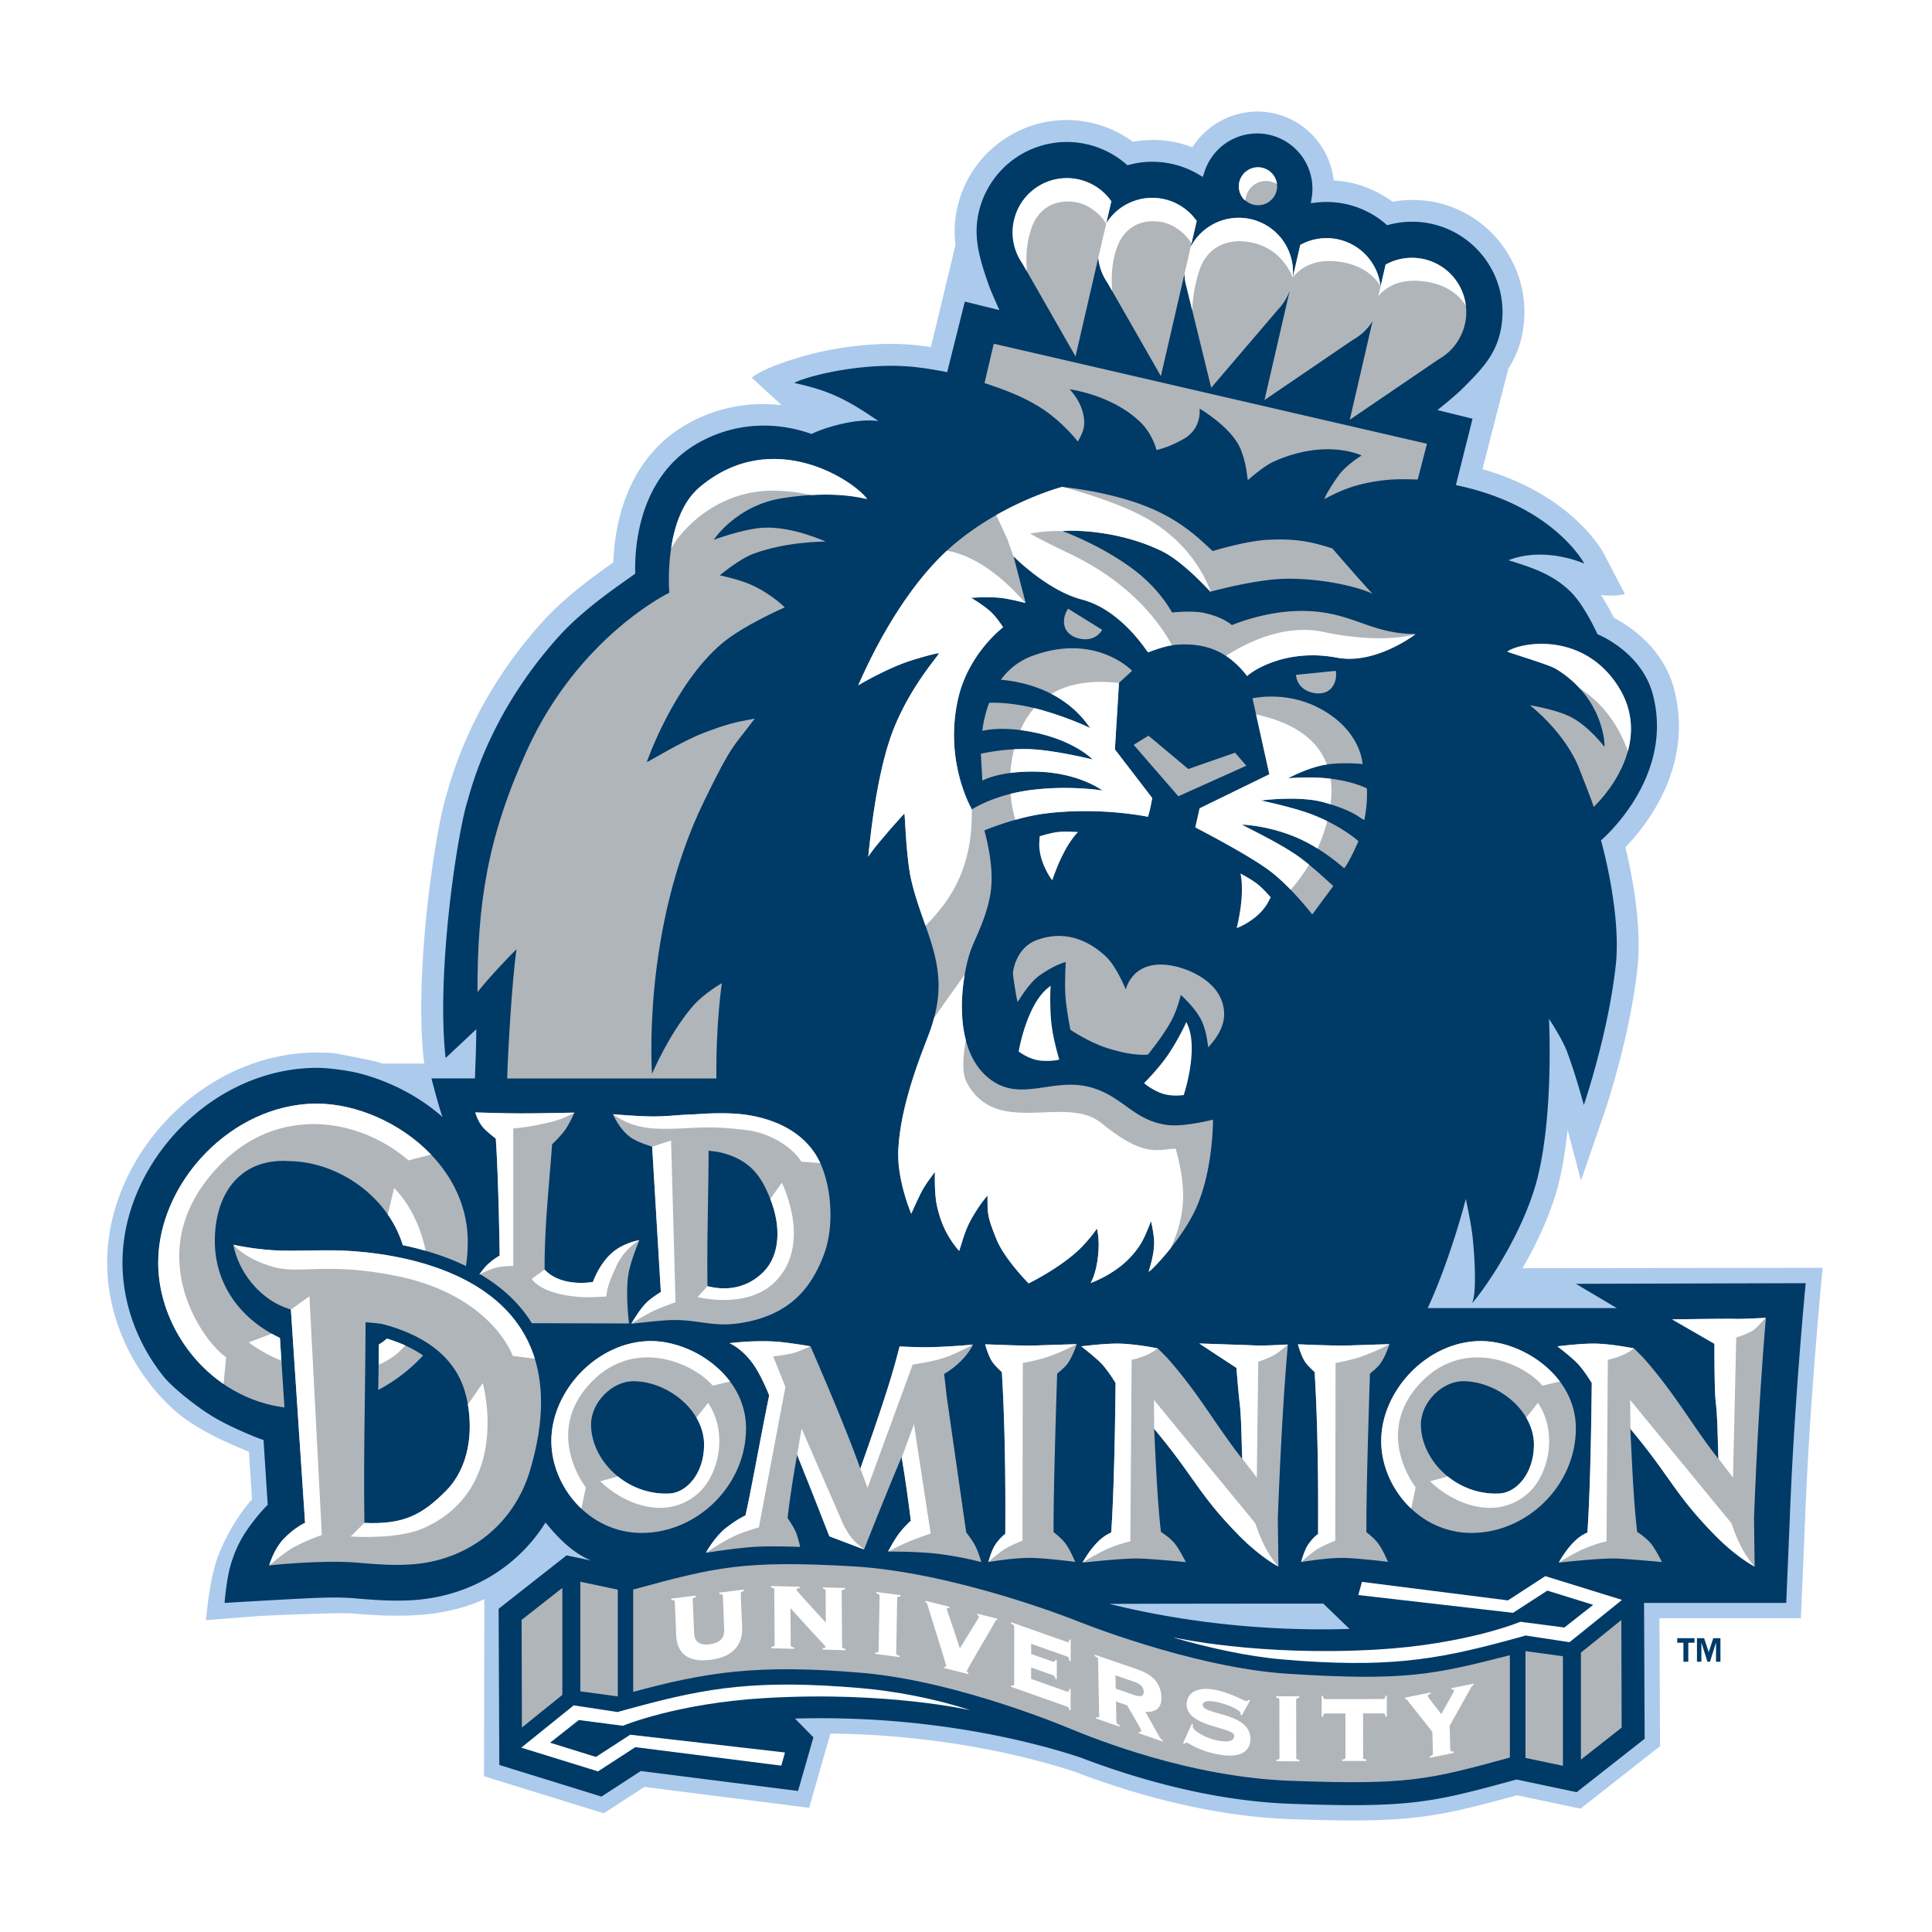 <svg xmlns="http://www.w3.org/2000/svg" width="2500" height="2500" viewBox="0 0 192.756 192.756"><g fill-rule="evenodd" clip-rule="evenodd"><path fill="#fff" d="M0 0h192.756v192.756H0V0z"/><path d="M118.182 12.164c-.066-.017-.137-.04-.201-.054-1.416-.329-2.891-.363-4.381-.203-1.295-.825-2.68-1.429-4.143-1.767a13.299 13.299 0 0 0-10.109 1.689 13.302 13.302 0 0 0-5.954 8.347 12.709 12.709 0 0 0-.332 2.896l.071 1.137-1.932 8.016c-1.469-.127-3.245-.159-5.511.064a34.95 34.95 0 0 0-5.651 1.013c-3.011.815-5.091 1.674-6.359 2.625l-2.103 1.578 1.089 1.002c-1.744.349-3.433.928-5.006 1.796-6.78 3.742-8.284 10.824-8.587 14.63-1.787 1.28-4.397 3.246-6.48 5.542-4.821 5.316-8.208 11.354-10.068 17.943l-.082.282.017-.054c-1.067 3.378-2.617 13.613-2.617 21.96 0 1.185.041 2.277.103 3.319h-1.472c-.744-.222-1.529-.381-3.005-.67l-1.196-.236c-.883-.175-1.726-.185-2.47-.194l-.239-.001c-12.295.066-23.061 10.885-23.061 23.15l.004.429c.108 4.779 1.875 9.506 4.978 13.333a20.617 20.617 0 0 0 2.672 2.775c2.047 1.779 4.857 3.085 6.583 3.822l.164 2.526c-1.103 1.383-2.411 3.528-3.217 5.68-.962 2.573-1.278 6.502-1.311 6.941l-.189 2.541 7.792-.609c3.744-.179 8.152-.328 8.969-.258 2.917.251 5.128.295 7.169.143a22.846 22.846 0 0 0 4.014-.67l-.03 16.198 14.472 4.479 4.24-2.754 17.5 2.219 2.167-7.567c10.376.312 18.229 2.38 22.073 3.644a82.272 82.272 0 0 0 6.662 2.232c5.395 1.55 10.559 2.423 15.352 2.596 11.916.435 14.801-.126 22.848-2.312l6.818 1.438 9.576-7.524-.039-8.755h4.654v-2.889l9.344.001.506-11.927c.436-11.526 1.729-24.87 1.742-25.004l.234-2.401-26.451.034c.496-1.447 4.352-12.662 4.352-12.662.105-.307 2.578-7.578 3.389-14.811.09-.798.135-1.664.135-2.574 0-3.38-.617-6.852-1.123-9.131 2.215-2.539 5.139-6.973 5.139-12.702a16.85 16.85 0 0 0-.547-4.232c-.926-3.56-3.254-5.892-5.141-7.275l1.248-.403-3.309-6.336c-.33-.63-3.277-5.856-11.408-8.835l2.02-7.833c.631-1.082 1.105-2.19 1.381-3.386.229-.988.344-2.002.344-3.013 0-6.271-4.27-11.636-10.381-13.049-1.426-.327-2.9-.361-4.389-.202a13.294 13.294 0 0 0-4.141-1.768c-.158-.036-.332-.06-.496-.091-.998-3.376-3.725-6.029-7.225-6.837-3.471-.804-7.081.383-9.465 2.969zm38.38 109.749l.637 2.422-1.689.002c.385-.816.744-1.626 1.052-2.424z" fill="#fff"/><path d="M151.9 126.528c1.109-1.914 2.393-4.449 3.256-7.199.566-1.799.971-4.045 1.244-6.623l1.338 5.082 2.346-6.825c.102-.296 2.498-7.327 3.285-14.345.084-.754.121-1.538.121-2.33 0-3.788-.838-7.765-1.324-9.756 1.807-1.872 5.34-6.27 5.34-12.077 0-1.173-.145-2.404-.477-3.682-1.072-4.119-4.428-6.309-6.012-7.137a23.214 23.214 0 0 0-1.297-2.271c1.527.175 2.395-.105 2.395-.105l-2.109-4.039c-.131-.25-3.162-5.844-12.1-8.414.391-1.549 1.951-7.576 2.586-10.028a9.879 9.879 0 0 0 1.312-3.117c.195-.845.289-1.69.289-2.522 0-5.099-3.512-9.723-8.688-10.918a11.277 11.277 0 0 0-4.467-.095 11.273 11.273 0 0 0-4.064-1.875 11.19 11.19 0 0 0-1.814-.248c-.346-3.177-2.645-5.928-5.902-6.679-3.217-.744-6.484.7-8.203 3.37a11.31 11.31 0 0 0-1.463-.455 11.198 11.198 0 0 0-4.463-.096 11.274 11.274 0 0 0-4.064-1.875 11.127 11.127 0 0 0-8.459 1.414 11.126 11.126 0 0 0-4.981 6.983 10.58 10.58 0 0 0-.192 3.746c-.796 3.328-2.112 8.817-2.462 10.217-1.843-.283-3.931-.464-6.966-.164-2.336.23-4.168.643-5.294.947-2.15.582-4.421 1.365-5.619 2.264l2.986 2.747c-3.217-.368-6.414.223-9.262 1.794-6.393 3.528-7.419 10.518-7.522 13.89-1.673 1.182-4.721 3.344-6.981 5.836-4.591 5.064-7.816 10.806-9.584 17.068l-.084.293c-.941 2.979-2.515 12.991-2.515 21.302 0 1.849.078 3.612.258 5.196l.035.31h-4.169c-.898-.3-1.797-.45-4.307-.948-.703-.14-1.421-.145-2.124-.152l-.17-.001c-11.419.062-20.862 10.34-20.862 20.964l.002.23.002.175c.098 4.353 1.75 8.6 4.49 11.98a18.52 18.52 0 0 0 2.408 2.502c2.433 2.113 6.354 3.594 7.242 3.98l.31 4.76c-.925.962-2.499 3.278-3.409 5.705-.88 2.354-1.178 6.336-1.178 6.336l5.287-.414s7.864-.376 9.292-.253c2.277.196 4.58.309 6.818.141 3.95-.302 6.37-1.576 6.37-1.576l-.033 17.674 11.95 3.699 4.053-2.634 16.435 2.084 2.121-7.405c11.702.126 20.553 2.549 24.395 3.812a80.754 80.754 0 0 0 6.578 2.207c4.094 1.176 9.318 2.312 14.824 2.512 11.928.435 14.404-.11 22.709-2.375l6.332 1.336 7.932-6.234-.057-12.771 14.111.002.418-9.834c.441-11.717 1.75-25.122 1.75-25.122l-29.943.036z" fill="#accaeb"/><path d="M157.229 128.087l4.076 2.42h-18.861c2.332-5.064 3.799-10.884 3.799-10.884s.529 2.357.689 3.891c.266 2.517.359 5.878-.084 6.487.094.108 4.32-5.279 6.223-11.328 2.021-6.428 1.471-17.027 1.471-17.027s1.328 2.009 1.797 3.262c.912 2.433 1.678 5.345 1.678 5.345s2.412-7.019 3.18-13.877c.598-5.344-1.467-12.532-1.467-12.532s7.354-6.177 5.184-14.52c-1.123-4.32-5.531-6.048-5.531-6.048s-1.256-2.791-2.594-4.15c-1.934-1.964-4.348-2.606-6.289-3.233 3.695-1.434 7.57.342 7.57.342s-2.93-5.598-12.258-7.716l-.557-.125 1.662-6.62-3.498-.861s1.73-1.391 2.352-2.007c1.996-1.973 3.365-3.393 3.904-5.734a9.021 9.021 0 0 0-11.069-10.758l-.211.055-.166-.144a9.043 9.043 0 0 0-6.899-2.117l-.549.062.088-.548a5.515 5.515 0 0 0-4.203-6.266 5.517 5.517 0 0 0-6.498 3.698l-.16.5-.451-.266a8.994 8.994 0 0 0-2.553-1.016 8.972 8.972 0 0 0-4.307.06l-.213.055-.168-.144a9.017 9.017 0 0 0-14.662 4.816c-.553 2.396 0 4.452.965 7.208.248.711 1.092 2.57 1.092 2.57l-3.451-.847-1.762 7.046-.359-.079c-2.212-.395-4.354-.777-8.02-.416-4.074.402-6.81 1.425-6.852 1.573 3.132.68 5.03 1.466 8.367 3.799-2.42-.346-5.759.81-6.65 1.28-.198 0-5.448-2.341-11.213.838-6.478 3.575-6.445 11.477-6.394 13.098-1.064.807-4.935 3.303-7.546 6.182-7.126 7.86-8.875 15.516-9.202 16.551-1.023 3.241-3.125 17.188-2.169 25.593l3.056-2.865c0 1.567-.076 3.363-.132 4.906h-4.337c.318 1.221.844 3.192 1.107 3.85-3.417-3.023-7.247-4.113-8.587-4.426-.744-.174-2.553-.465-3.809-.48h-.101l-.101-.001c-10.544.057-19.337 9.611-19.337 19.429l.001.22.002.084.001.075c.09 3.994 1.611 7.918 4.15 11.052.663.82 2.724 2.61 4.757 3.869 1.888 1.168 4.85 2.326 5.161 2.397l.419 6.479c-.325.272-1.957 2.082-2.776 3.684-.424.828-.617 1.323-.894 2.212-.453 1.467-.636 3.884-.636 3.884s5.287-.317 7.937-.447c1.53-.075 3.434-.151 4.928-.022 2.184.188 4.397.351 6.538.141 5.216-.504 9.853-3.258 12.618-7.695 1.377 1.683 2.736 3.02 4.533 3.79l-2.429-.513-6.783 5.331.07 15.579 10.191 3.156 3.925-2.549 15.689 1.988 1.532-5.35-1.835-1.87c13.693-.394 24.144 2.449 28.446 3.87a78.823 78.823 0 0 0 6.479 2.174c4.025 1.158 9.119 2.261 14.461 2.455 11.938.433 14.092-.095 22.541-2.402l.066-.018 5.994 1.265 6.783-5.329-.061-13.554h14.186l.352-8.375c.443-11.762 1.59-23.526 1.59-23.526l-22.926.064zm-46.551 31.932c5.822-.019 13.979-.026 21.342-.029l2.625 2.528c-10.155.311-18.538-1.148-23.967-2.499z" fill="#003a66"/><path d="M106.57 60.734l3.393 2.104s-.506 1.007-1.781.942c-1.023-.056-1.834-.602-1.99-1.392-.192-.946.378-1.654.378-1.654zM160.807 67.585c4.541 5.679-.215 11.42-1.811 12.919-.033-.29-1.273-3.381-1.344-3.575-1.385-3.802-5.016-6.569-5.016-6.569s2.662.421 4.15 1.21c1.807.96 3.285 2.94 3.285 2.94.068-.074 0-4.84-4.842-7.779-.76-.462-4.82-1.637-4.84-1.729 1.244-.875 6.83-1.9 10.418 2.583zM131.291 70.486c4.555 2.216 4.65 5.751 4.65 5.751-.354-.065-2.334-.191-3.76.065-1.824.327-3.67 1.347-3.67 1.347s2.359-.22 4.457.067c2.217.306 3.406.943 3.406.943s.104 1.493-.262 3.17c-.631-.366-1.283-1.021-4.061-1.79-2.477-.684-6.264-.175-6.264-.175s3.289.682 5.162 1.415c3.012 1.179 4.584 2.646 4.584 2.646s-.838 1.963-1.416 2.698c-1.098-.912-1.902-1.524-3.141-2.252-3.303-1.938-6.816-2.097-7.023-2.097s3.678 1.765 5.764 3.298c1.367 1.004 3.303 2.832 3.303 2.832l-2.098 2.832s-2.252-2.937-4.492-4.541c-2.264-1.626-7.174-4.148-7.174-4.148l.432-1.903 6.955-3.394-1.68-7.58c.002.001 3.129-.738 6.328.816z" fill="#b0b5ba"/><path fill="#b0b5ba" d="M114.584 73.399l3.973 3.324 4.664-1.626 1.125 1.297-6.784 3.05-4.455-5.133 1.477-.912z"/><path d="M105.508 83.01c.793-.099 2.045 0 2.045 0-1.311 1.388-2.148 3.589-2.568 4.819-.402-.488-.971-1.57-1.178-2.517-.211-.967-.088-1.444-.08-1.884.357-.096 1.074-.333 1.781-.418z" fill="#fff"/><path d="M107.539 44.054s-1.643-2.136-3.967-3.536c-2.051-1.234-4.039-1.847-5.346-2.304l.922-3.92 43.219 9.979-.92 3.569c-.887-.019-2.008-.083-3.336.068-2.73.311-4.305.991-5.98 1.882.17-.491.785-1.467 1.402-2.33.77-1.077 2.316-2.019 2.316-2.019s-3.49-1.721-8.684.57c-.924.405-1.955 1.282-2.668 1.889-.113-.604-.139-1.58-.684-3.006-.855-2.229-4.135-4.133-4.135-4.133s.281 1.954-1.562 3.017c-.98.562-1.873.917-2.736 1.116 0 0-.367-1.587-1.621-2.793-2.84-2.737-7.047-3.261-7.047-3.261s1.469 1.414 1.463 3.373c-.001.741-.446 1.484-.636 1.839zM123.646 18.171a1.91 1.91 0 0 1 3.723.861 1.911 1.911 0 0 1-3.723-.861z" fill="#b0b5ba"/><path d="M127.402 18.354c-.535-.282-1.285-.475-2.078-.049-.711.382-.996 1.092-1.104 1.706a1.91 1.91 0 1 1 3.182-1.657z" fill="#fff"/><path d="M119.393 22.05l-.592 2.568a5.414 5.414 0 0 1 10.172 3.095l.756-3.276a5.384 5.384 0 0 1 3.842-.54 5.413 5.413 0 0 1 4.166 4.693l.506-2.188a5.413 5.413 0 0 1 5.268 9.459l-8.842 6.017 2.27-9.825a5.373 5.373 0 0 1-1.941 1.841l-8.84 6.019L128.676 29a5.443 5.443 0 0 1-1.166 1.881l-6.668 7.804-2.473-10.099a5.237 5.237 0 0 1-.193-1.265l-2.355 10.204-5.309-9.284a5.423 5.423 0 0 1-.939-2.507l-2.268 9.824-5.307-9.285a5.384 5.384 0 0 1-.828-4.304 5.411 5.411 0 0 1 9.707-1.887l-.504 2.19a5.412 5.412 0 0 1 9.02-.222z" fill="#b0b5ba"/><path d="M110.357 22.337c-.328-.651-1.512-1.954-3.164-2.183-2.176-.3-3.629.836-4.248 2.51-.51 1.381-.615 2.91-.498 4.398l-.449-.789a5.384 5.384 0 0 1-.828-4.304 5.411 5.411 0 0 1 9.707-1.887l-.52 2.255zM119.393 22.05l-.521 2.255c-.33-.651-1.512-1.955-3.164-2.184-2.174-.301-3.629.837-4.248 2.511-.512 1.379-.615 2.91-.498 4.398l-.449-.788a5.423 5.423 0 0 1-.939-2.507l.801-3.461a5.418 5.418 0 0 1 5.803-2.394 5.402 5.402 0 0 1 3.215 2.17zM128.975 27.687c-.422-1.045-1.658-3.242-4.682-3.583-2.445-.275-3.986 1.042-4.576 2.714-.49 1.389-.713 2.8-.768 4.137l-.58-2.369a5.237 5.237 0 0 1-.193-1.265l.625-2.704a5.413 5.413 0 0 1 10.174 3.07zM129.729 24.437a5.418 5.418 0 0 1 8.004 4.114c-.361-.624-1.682-2.418-5.023-2.504-1.701-.043-2.932.646-3.727 1.621l.746-3.231zM138.242 26.402a5.416 5.416 0 0 1 8.004 4.114c-.359-.622-1.684-2.417-5.023-2.503-1.691-.043-2.912.59-3.707 1.529l.726-3.14z" fill="#fff"/><path d="M105.959 48.583s5.396.471 9.51 2.419c3.195 1.515 4.84 3.428 5.533 3.976 0 0 3.332-1.027 5.531-1.125 2.516-.111 4 .09 6.396.865 0 0 2.961 3.424 4.061 4.581-.25-.288-4.021-1.596-8.643-1.557-3.008.026-7.607 1.298-7.607 1.298s-2.623-2.985-4.84-4.062c-4.627-2.251-9.533-2.069-9.893-1.983.189.05 4.217 1.565 7.387 4.056 2.449 1.929 3.539 4.058 3.539 4.058s2.012-.221 3.248.053c1.887.419 2.725 1.206 2.725 1.206s3.092-1.336 6.627-1.411c5.27-.11 6.959 2.299 11.715 2.299 0 0-3.982 3.093-7.859 2.359-4.871-.922-8.23 1.153-8.961 1.833-1.805-2.335-3.939-3.305-6.885-3.136-1.215.069-2.248.518-3.023.776-.031.011-2.594-4.234-6.57-5.272-3.492-.909-6.83-4.32-6.83-4.32l1.211 4.667s-1.562-.415-2.586-.522c-1.109-.115-2.861.003-2.861.003s1.003.575 1.839 1.281c.641.539 1.359 1.657 1.359 1.657s-3.437 2.574-4.477 7.065c-1.468 6.341 1.363 11.109 1.363 11.109s2.174-1.467 5.92-1.939c3.875-.487 7.102.053 7.102.053s-2.385-1.833-6.785-1.886c-2.613-.031-4.377.471-5.195.898l-.152-2.68s2.621-.629 5.336-.434c2.533.183 5.828 1.01 5.828 1.01s-1.785-1.889-5.922-2.724c-3.307-.666-5.082-.13-5.082-.13.025-.707.457-2.346.68-2.803 0 0 2.201-.158 5.361.757 2.842.825 4.699 1.756 4.699 1.756-1.572-2.358-4.455-4.4-8.908-4.819.516-.669 1.426-1.74 3.17-2.385 6.314-2.329 9.93 1.494 9.93 1.494l-1.309 1.205-.408 6.639 3.717 4.841s-.164 1.147-.426 1.882c0 0-4.76-1.019-10.279-.321-2.398.302-5.178 1.316-6.018 1.681-.107-.187.941 2.988.656 5.785-.254 2.464-1.441 4.659-1.975 6.035-.883 2.274-2.21 9.788 1.792 12.94 3.158 2.489 6.418-.243 10.268.913 3.143.949 4.189 3.304 7.547 3.722 1.627.2 4.504-.537 4.504-.537s.055 4.886-1.66 8.779c-1.293 2.939-4.375 6.236-4.754 6.396.133-.5.557-1.775.545-2.943-.008-.831-.311-2.106-.311-2.106-.68 1.701-.961 2.41-2.059 3.598-1.637 1.769-3.967 2.574-3.967 2.574.406-.714.703-1.916.779-3.198a7.867 7.867 0 0 0-.145-2.239c-.455.646-.74.991-1.271 1.579-1.934 2.138-5.549 3.894-5.549 3.894s-2.393-2.407-3.197-4.375c-.996-2.438-.887-2.641-.904-4.388-.535.63-.805 1.015-1.244 1.716-.995 1.599-1.097 2.367-1.589 3.815-1.083-1.274-1.784-2.589-2.209-4.496-.287-1.29-.203-3.385-.203-3.385s-.842 1.057-1.265 1.839c-.422.782-1.097 2.326-1.097 2.326s-1.429-3.321-1.296-6.311c.219-4.896 2.614-10.354 3.173-11.932a17.19 17.19 0 0 0 .546-1.895c1.145-5.083-1.296-8.298-2.423-13.139-.525-2.266-.621-6.58-.691-6.653 0 0-1.086 1.187-1.75 1.973-.748.893-1.282 1.467-1.855 2.341.144-1.205.771-8.527 2.655-13.044 1.728-4.15 4.274-6.919 4.408-7.259-.071-.063-1.978.44-3.199.864-1.99.69-4.483 2.094-4.869 2.34.274-.51 3.843-9.357 9.797-14.266 4.925-4.063 10.544-5.531 10.544-5.531z" fill="#b0b5ba"/><path d="M103.453 93.782c2.477-.911 4.867-.243 6.877 1.644 1.096 1.029 1.99 3.301 1.99 3.301s.684-3.301 4.98-2.307c1.422.331 4.762 1.626 4.834 4.712.037 1.576-1.145 2.866-1.586 3.358-.039-.061-.131-1.779-.838-2.986-.711-1.208-1.908-2.244-1.908-2.244s-.24 1.247-.934 2.575c-.756 1.441-2.346 3.388-2.346 3.388-.682.053-2.062-.003-4.141-.682-1.801-.587-3.588-1.804-3.588-1.804s-.408-2.053-.498-3.381c-.092-1.314.033-3.374.033-3.374s-1.021.218-2.604 1.329c-1.102.774-2.023 2.456-2.197 2.651-.115-.277-.471-2.661-.471-2.869.003-.029.208-2.506 2.397-3.311z" fill="#b0b5ba"/><path d="M104.844 98.354c-.074.217-.115 2.42.08 3.952.172 1.346.594 2.87.76 3.396-.188.105-1.232.21-2.008.1-1.102-.159-2.045-.895-2.045-.895s.84-5.028 3.213-6.553zM160.807 67.585c2.061 2.576 2.209 5.165 1.604 7.366-.697-1.985-2.07-4.509-4.766-6.24a10.69 10.69 0 0 0-2.414-1.979c-.76-.462-4.82-1.637-4.84-1.729 1.242-.876 6.828-1.901 10.416 2.582z" fill="#fff"/><path d="M78.039 49.706c5.448-.865 8.355.1 8.474.08-1.269-1.787-9.408-7.294-16.684-1.203-3.716 3.111-3.053 10.553-3.053 10.553s-9.017 4.33-14.192 15.702c-3.945 8.663-4.962 15.275-4.946 24.152.939-1.214 3.051-3.484 3.896-4.277-.465 3.207-.848 10.09-.933 12.884h20.874c-.057-5.589.546-9.505.546-9.505s-1.812 1.015-2.949 2.35c-2.396 2.819-4.018 6.7-4.018 6.7s-1.064-14.418 5.213-27.256c2.862-5.85 2.789-5.188 5.034-8.192-2.002.369-2.7.523-5.034 1.404-2.35.887-5.666 2.993-5.737 2.926 0 0 2.672-7.738 7.494-11.823 2.153-1.827 6.273-3.604 6.273-3.604s-1.399-1.425-3.543-2.333c-1.098-.467-2.938-.866-2.938-.866s1.907-1.615 3.372-2.158c3.229-1.203 6.966-1.204 7.172-1.212 0 0-3.261-1.509-6.136-1.382-2.01.09-5.013 1.21-5.013 1.21s2.206-3.417 6.828-4.15z" fill="#b0b5ba"/><path d="M69.829 48.583c7.276-6.091 15.415-.584 16.684 1.203-.096.017-1.996-.604-5.565-.398-1.262-.27-2.56-.436-3.855-.436-5.555 0-9.103 3.88-10.141 5.768.326-2.179 1.101-4.651 2.877-6.137z" fill="#fff"/><path d="M133.273 66.927l-3.971.403s.016 1.129 1.189 1.63c.941.399 1.912.261 2.398-.376.588-.77.384-1.657.384-1.657z" fill="#b0b5ba"/><path d="M125.496 88.228c-.621-.5-1.734-1.08-1.734-1.08.377 1.87-.08 4.178-.377 5.446.602-.2 1.658-.814 2.334-1.511.691-.709.84-1.176 1.064-1.554-.248-.272-.732-.851-1.287-1.301zM132.389 76.269l-.207.034c-1.824.327-3.67 1.347-3.67 1.347s2.201-.206 4.238.041c.115.763.123 1.612-.002 2.556a20.783 20.783 0 0 0-.695-.206c-2.477-.684-6.264-.175-6.264-.175s3.289.682 5.162 1.415c.533.211 1.023.427 1.467.644-.109.417-.238.847-.393 1.295-.174.505-.367.984-.574 1.439-.152-.095-.309-.188-.473-.286-3.303-1.938-6.816-2.097-7.023-2.097s3.678 1.765 5.764 3.298c.277.205.58.442.887.696a16.666 16.666 0 0 1-1.834 2.498c-.709-.73-1.523-1.488-2.34-2.071-2.264-1.626-7.174-4.148-7.174-4.148l.432-1.903 6.955-3.394-1.322-5.97c2.931.627 5.948 2.01 7.066 4.987zM95.605 69.647c-1.402 6.055 1.117 10.676 1.346 11.08.12 5.91-2.162 9.159-4.61 11.63-.498-1.415-1.036-2.882-1.422-4.54-.525-2.266-.621-6.58-.691-6.653 0 0-1.086 1.187-1.75 1.973-.748.893-1.282 1.467-1.855 2.341.144-1.205.771-8.527 2.655-13.044 1.728-4.15 4.274-6.919 4.408-7.259-.071-.063-1.978.44-3.199.864-1.99.69-4.483 2.094-4.869 2.34.258-.479 3.464-8.42 8.845-13.432 3.266.539 6.162 3.285 7.834 5.208-.227-.059-1.615-.417-2.553-.514-1.109-.115-2.861.003-2.861.003s1.003.575 1.839 1.281c.641.539 1.359 1.657 1.359 1.657s-3.436 2.574-4.476 7.065zM141.176 63.309c-.559.414-4.219 2.982-7.787 2.305-4.871-.922-8.23 1.153-8.961 1.833-.652-.842-1.348-1.509-2.109-2.008 2.387-1.534 5.98-3.17 9.707-2.393 4.466.933 7.421.671 9.15.263zM96.245 97.252c-.326 1.909-.454 4.368.12 6.544-.329 1.798-.378 3.334.087 4.204 2.978 5.554 9.845 1.153 13.408 4.035 4.381 3.546 5.607 2.619 7.441 2.567.973 3.596 1.152 6.295-.49 9.91-1.049 1.32-2.008 2.286-2.207 2.371.133-.5.557-1.775.545-2.943-.008-.831-.311-2.106-.311-2.106-.68 1.701-.961 2.41-2.059 3.598-1.637 1.769-3.967 2.574-3.967 2.574.406-.714.703-1.916.779-3.198a7.867 7.867 0 0 0-.145-2.239c-.455.646-.74.991-1.271 1.579-1.934 2.138-5.549 3.894-5.549 3.894s-2.393-2.407-3.197-4.375c-.996-2.438-.887-2.641-.904-4.388-.535.63-.805 1.015-1.244 1.716-.995 1.599-1.097 2.367-1.589 3.815-1.083-1.274-1.784-2.589-2.209-4.496-.287-1.29-.203-3.385-.203-3.385s-.842 1.057-1.265 1.839c-.422.782-1.097 2.326-1.097 2.326s-1.429-3.321-1.296-6.311c.219-4.896 2.614-10.354 3.173-11.932.148-.432.278-.835.401-1.305a318.818 318.818 0 0 1 3.049-4.294zM115.9 54.978c-4.484-2.184-9.232-2.078-9.844-1.992a15.082 15.082 0 0 0-3.285.253c.996.548 2.27 1.207 3.84 1.949 6.074 2.87 9.004 6.773 10.322 9.191-.938.15-1.744.484-2.385.7-.361-.459-2.852-4.284-6.6-5.263-3.492-.909-6.83-4.32-6.83-4.32a27.52 27.52 0 0 1-.607-1.702l-1.119-2.404c3.551-2.021 6.566-2.807 6.566-2.807l.104.01c2.633.713 6.408 1.911 8.881 3.45 3.697 2.308 5.246 5.357 5.844 6.984-.047.014-2.67-2.971-4.887-4.049zM104.895 69.229c2.072-1.234 4.586-1.345 6.744-1.085l-.406 6.623 3.717 4.841s-.164 1.147-.426 1.882c0 0-4.76-1.019-10.279-.321-.971.122-2.004.36-2.947.626a13.768 13.768 0 0 1-.479-2.591 17.854 17.854 0 0 1 2.07-.388c3.875-.487 7.102.053 7.102.053s-2.385-1.833-6.785-1.886a16.679 16.679 0 0 0-2.404.135c.021-.3.053-.608.098-.921.072-.51.16-.99.271-1.438.641-.036 1.33-.041 2.023.009 2.533.183 5.828 1.01 5.828 1.01s-1.785-1.889-5.922-2.724a18.136 18.136 0 0 0-1.293-.213 8.284 8.284 0 0 1 1.375-2.194c.283.069.574.146.877.232 2.842.825 4.699 1.756 4.699 1.756-.871-1.306-2.143-2.517-3.863-3.406zM118.346 101.957c-.039.224-1.039 2.189-1.928 3.448-.785 1.109-1.873 2.256-2.266 2.646.115.177.99.762 1.727 1.026 1.045.379 2.225.175 2.225.175s1.617-4.838.242-7.295z" fill="#fff"/><path d="M171.648 163.44h-.713l-.457 1.391-.459-1.391h-.713v2.349h.443v-1.894h.008l.59 1.894h.26l.59-1.894h.01v1.894h.441v-2.349zm-2.587 0h-1.723v.455h.617v1.894h.488v-1.894h.617v-.455h.001z" fill="#003a66"/><path d="M61.157 111.165s2.389.214 3.92.221c1.592.008 2.659-.173 4.079-.202.369-.007 3.256-.307 5.59.086 2.537.427 5.327 1.598 6.811 4.218 1.402 2.475 1.749 6.75.651 9.664-1.241 3.295-3.367 6.119-8.478 6.871-1.418.209-2.499.082-3.592-.068-.54-.074-1.087-.157-1.685-.206a12.971 12.971 0 0 0-1.981-.023c-1.207.077-3.486.347-3.486.347s.832-1.488 1.619-2.209c.471-.434 1.327-.962 1.327-.962l-.866-14.504s-1.41-.395-2.156-.926c-1.127-.801-1.753-2.307-1.753-2.307zm15.045 15.703c1.708-1.769 1.646-4.637.724-7.057-.918-2.372-1.98-4.143-5.241-4.877-.081-.019-.34-.049-.598-.082l-.389-.051c-.015 4.343-.177 9.079-.112 13.521 2.08.524 4.066.116 5.616-1.454zM164.672 153.947c.479.56 1.145 1.902 1.145 1.902s-3.729-.358-4.887-.36c-1.67-.004-5.41.414-5.41.414s.699-1.34 1.74-2.279a4.15 4.15 0 0 1 1.115-.723c.355-4.806.436-14.918.436-14.918s-.807-1.338-1.477-2.008-1.953-1.649-1.953-1.649 2.117-.276 3.6-.276c1.686 0 4.045.479 4.045.479l.936.943c1.666 1.882 2.902 3.617 4.088 5.336 1.078 1.564 2.115 3.115 3.406 4.761-.088-1.659-.066-3.935-.279-5.733-.143-1.202-.127-5.763-.127-5.763l-4.219-2.438s5.727-.086 6.314-.052c.514.029 3.039-.102 3.039-.102s-.74 8.13-1.186 20.038l.064 4.776s-1.785-.893-4.031-3.195c-2.121-2.174-3.195-3.636-4.305-5.188-1.041-1.459-2.104-3.012-4.07-5.363.178 3.397.305 7.027.684 10.29.285.174.947.656 1.332 1.108z" fill="#b0b5ba"/><path d="M166.727 147.913c-1.039-1.456-2.1-3.007-4.061-5.353l-.025-2.886 10.111 12.305s.406 1.309 1.082 2.563c.367.682.809 1.274 1.211 1.744-.178-.094-1.891-1.009-4.014-3.187-2.121-2.172-3.195-3.634-4.304-5.186zM173.145 131.583c.471.026 2.664-.082 3.025-.1-.328.306-.896 1.033-1.348 1.297-.582.342-1.596.67-1.596.67l-.322 13.97-1.451-1.89c-.086-1.654-.066-3.91-.277-5.695-.143-1.202-.127-5.763-.127-5.763l-4.219-2.438c0 .001 5.727-.085 6.315-.051zM158.98 134.05c1.572 0 3.734.416 4.014.473-.191.175-.521.416-1.084.663a6.877 6.877 0 0 1-1.498.479l-.127 18.114s-1.178.255-2.371.797c-.842.38-1.791.941-2.387 1.312.082-.154.756-1.385 1.732-2.264a4.15 4.15 0 0 1 1.115-.723c.355-4.806.436-14.918.436-14.918s-.807-1.338-1.477-2.008-1.953-1.649-1.953-1.649 2.118-.276 3.6-.276z" fill="#fff"/><path d="M37.799 134.137a5 5 0 0 0 .801-.585c1.366.414 2.589.972 3.611 1.686a16.708 16.708 0 0 1-4.474 3.438c.026-1.52.05-3.034.062-4.539zm2.391-9.906c-1.512-4.902-6.459-8.324-11.364-8.388-4.355-.287-7.175 2.601-7.382 7.461-.201 4.709 2.522 8.308 6.485 10.177l.45 6.938c-7.414-.964-12.594-7.745-12.594-14.452 0-7.938 7.279-15.816 15.78-15.862 6.742 0 15.053 5.577 15.102 13.709.003.849-.056 1.683-.177 2.499-2.071-1.005-4.267-1.659-6.3-2.082z" fill="#b0b5ba"/><path d="M28.074 135.75c-1.196-.481-2.312-1.101-3.26-1.825l2.3-.86c.265.148.537.288.814.417l.146 2.268zm12.36-1.515a8.146 8.146 0 0 1-.516.537 7.03 7.03 0 0 1-2.141 1.386c.01-.677.017-1.349.022-2.021a5 5 0 0 0 .801-.585c.646.196 1.259.423 1.834.683zm-.244-10.004a11.076 11.076 0 0 0-1.503-3.062l.633-2.643c1.48 1.487 2.637 3.778 3.149 6.267a30.103 30.103 0 0 0-2.279-.562z" fill="#fff"/><path d="M22.304 138.083c-4.017-2.754-6.52-7.454-6.52-12.115 0-7.938 7.279-15.816 15.78-15.862 3.928 0 8.39 1.893 11.439 5.084l-2.24.58c-5.113-4.365-12.997-5.367-18.647.28-8.48 8.474-2.01 17.693.447 19.368l-.259 2.665z" fill="#fff"/><path d="M77.237 133.841c1.381.081 3.623.478 3.623.478s3.556 8.107 4.97 12.212c1.284-3.629 2.826-8.025 3.646-11.143l.278-1.052s1.417.071 2.288.077c2.201.009 5.035-.263 5.035-.263s-.434.956-1.457 1.876c-.591.531-.881.721-1.434 1.062.068.381.226 1.842.246 2.098l1.967 13.721c.066.043.612.768.901 1.316.312.6.605 1.626.605 1.626s-1.975-.542-4.394-.828c-2.173-.257-4.912-.216-4.912-.216s.636-1.229 1.183-1.917c.388-.487.874-.981 1.094-1.162-.296-2.317-.519-3.988-.92-6.362-1.834 4.341-3.748 9.227-3.748 9.227l-3.462-1.312s-1.763-4.51-2.083-5.301c-.281-.695-.576-1.424-1.136-2.848-.419 2.42-.702 4.183-.951 6.326 0 0 .55.782.795 1.336.254.576.462 1.543.462 1.543s-2.693-.107-4.411-.014c-1.96.106-4.999.604-4.999.604s.881-1.613 2.006-2.483c1.206-.932 1.827-1.186 1.942-1.244.439-1.775 1.555-8.042 2.368-11.979-.123-.355-.839-2.036-1.54-3.046-1.146-1.657-2.42-2.166-2.42-2.166s2.264-.293 4.458-.166zM117.164 153.947c.477.56 1.143 1.902 1.143 1.902s-3.727-.358-4.891-.36c-1.666-.004-5.406.414-5.406.414s.697-1.34 1.74-2.279a4.159 4.159 0 0 1 1.113-.723c.357-4.806.438-14.918.438-14.918s-.807-1.338-1.477-2.008-1.951-1.649-1.951-1.649 2.115-.276 3.598-.276c1.684 0 4.043.479 4.043.479l.936.943c1.668 1.882 2.904 3.617 4.088 5.336 1.08 1.564 2.117 3.115 3.408 4.761-.09-1.659-.064-3.935-.279-5.733-.145-1.202-.303-3.356-.303-3.356l-3.711-2.438s5.217.168 5.805.203c.516.028 3.041-.101 3.041-.101s-.564 5.469-1.012 17.377l.064 4.776s-1.783-.893-4.029-3.195c-2.121-2.174-3.197-3.636-4.305-5.188-1.041-1.459-2.104-3.012-4.07-5.363.176 3.397.305 7.027.682 10.29.286.172.948.654 1.335 1.106zM48.343 112.639c-.698-.707-.916-1.653-.916-1.653s2.989.096 4.585.096c1.759 0 5.303-.076 5.303-.076s-.504 1.126-.96 1.762c-.428.598-1.27 1.396-1.27 1.396-.317 4.248-.771 8.408-.749 12.507 1.56 1.657 4.252 1.324 4.823 1.232.064-.179.681-1.893 2-2.99 1.126-.938 2.631-1.181 2.631-1.181s-.808 1.909-1.058 3.198c-.377 1.959.026 5.112.026 5.112l-9.699-.026c-1.304-2.116-3.14-3.712-5.203-4.916.129-.157.433-.531.554-.697.152-.206.921-.863 1.442-1.123 0 0-.107-7.746-.388-11.689-.079-.058-.717-.545-1.121-.952zM105.473 137.047c-.008.175-.393 11.729-.357 15.811.082.064.668.521 1.018.926.596.69 1.133 2.043 1.133 2.043s-2.93-.373-4.387-.396c-1.75-.027-4.27.415-4.27.415s.295-1.149.711-1.764c.312-.46.732-.875.977-1.039.033-5.327-.031-11.008-.342-16.149-.031-.034-.648-.574-.955-1.027-.414-.607-.711-1.746-.711-1.746s3.902.162 4.816.126c.959-.039 4.318-.139 4.318-.139s-.439 1.375-1.012 2.068c-.318.383-.939.871-.939.871z" fill="#b0b5ba"/><path d="M76.202 126.868c1.708-1.769 1.646-4.637.724-7.057l-.073-.185L77.999 118s3.102 6.111-.667 9.88c-2.814 2.815-7.732 1.522-7.732 1.522l.987-1.08c2.079.524 4.065.116 5.615-1.454zM65.932 128.9l-.866-14.501 1.887-.607.443 16.128s-1.429.521-2.13.84c-.738.336-1.871 1.046-2.276 1.306.056-.102.858-1.507 1.616-2.203.47-.434 1.326-.963 1.326-.963zM61.157 111.165s2.389.214 3.92.221c1.592.008 2.659-.173 4.079-.202.369-.007 3.256-.307 5.59.086 2.537.427 5.327 1.598 6.811 4.218.099.174.194.359.283.552l-1.894-.146c-.829-1.338-2.961-2.844-5.51-3.152-4.458-.54-5.286-.062-8.565-.128-1.673-.031-3.144-.337-4.703-1.439l-.011-.01zM49.624 126.445c-.615.134-1.425.521-1.82.719.045-.059.37-.491.607-.763.222-.252.921-.863 1.442-1.123 0 0-.107-7.746-.388-11.689-.082-.056-.72-.543-1.123-.95-.698-.707-.916-1.653-.916-1.653s2.989.096 4.585.096c1.759 0 5.303-.076 5.303-.076-1.448.79-2.189.908-3.688 1.234-.931.205-2.419.354-2.419.354v13.711c.001-.001-.976.008-1.583.14zM53.055 127.589l1.281-.92c1.56 1.657 4.252 1.324 4.823 1.232.064-.179.681-1.893 2-2.99 1.126-.938 2.631-1.181 2.631-1.181a6.045 6.045 0 0 0-2.347 2.7c-.578 1.314-.804 1.737-.955 2.93-1.408.043-2.245.172-4.012-.129-2.786-.469-3.421-1.642-3.421-1.642z" fill="#fff"/><path d="M23.289 124.19s2.316.529 4.857.586c1.536.033 3.614-.055 5.249-.029 5.304.084 25.469 1.9 19.486 21.956-1.612 5.403-6.089 8.829-11.418 9.342-1.926.188-3.919.027-5.883-.142-3.301-.286-8.407.242-8.411.243l-.315.052s.44-1.6 1.433-2.648c1.099-1.159 2.149-1.618 2.149-1.618l-1.414-21.275s-1.116-.34-1.982-.916c-3.305-2.204-3.751-5.551-3.751-5.551zm13.068 27.752c3.898.166 5.736-.767 8.192-3.254 2.681-2.774 2.664-7.1 1.811-9.922-1.109-3.676-4.432-5.703-8.274-6.682-.309-.07-1.137-.109-1.616-.168-.01 6.561-.217 13.284-.113 20.026z" fill="#b0b5ba"/><path d="M36.357 151.942c3.898.166 5.736-.767 8.192-3.254 2.277-2.356 2.609-5.834 2.133-8.557l1.483-2.143s2.983 10.521-5.922 14.485c-2.608 1.16-7.258.825-7.258.825l1.372-1.372v.016zM29.318 154.359c-.623.327-1.691 1.179-2.459 1.819.052-.182.496-1.647 1.427-2.629 1.099-1.159 2.149-1.618 2.149-1.618l-1.414-21.275 1.853-1.327 1.236 23.83s-1.145.335-2.792 1.2zM23.289 124.19s2.316.529 4.857.586c1.536.033 3.614-.055 5.249-.029 4.084.065 16.98 1.156 19.964 10.812l-2.199-.276s-2.072-6.069-11.655-7.992c-6.865-1.377-9.612-.15-12.181-.875-2.185-.617-3.389-1.518-4.033-2.215l-.002-.011z" fill="#fff"/><path d="M74.433 142.444c.03 5.763-4.88 10.498-10.42 10.498-5.245 0-9.005-4.641-9.005-9.177 0-4.996 4.568-9.942 9.921-9.972 4.223.001 9.474 3.489 9.504 8.651zm-4.183 1.792c.059-3.497-3.594-6.39-7-6.433-2.153-.036-4.281 2.104-4.281 4.323 0 3.534 3.494 7.101 7.839 6.882 1.672-.083 3.394-1.946 3.442-4.772z" fill="#b0b5ba"/><path d="M70.25 144.236c.016-1-.27-1.951-.768-2.799l1.165-1.476c2.069 3.088 1.023 7.359-1.115 9.138-3.216 2.675-7.402.876-9.648-1.306l1.751-.494c1.378 1.117 3.188 1.809 5.173 1.709 1.672-.083 3.394-1.946 3.442-4.772z" fill="#fff"/><path d="M58.003 150.519c-1.872-1.766-2.996-4.275-2.996-6.753 0-4.996 4.568-9.942 9.921-9.972 2.787 0 6.021 1.52 7.908 4.035l-1.732.417c-1.858-2.201-7.644-4.813-11.973-.485-5.08 5.08-.68 10.639-.68 10.639l-.448 2.119z" fill="#fff"/><path d="M77.237 133.841c1.343.078 3.497.457 3.618.478 0 0-1.168.541-1.833.709-.667.167-1.886.304-1.886.304l1.227 3.039-2.65 14.017s-1.435.39-2.518.899c-.958.451-2.122 1.197-2.765 1.629.083-.148.931-1.646 2-2.473 1.206-.932 1.827-1.186 1.942-1.244.439-1.775 1.555-8.042 2.368-11.979-.123-.355-.839-2.036-1.54-3.046-1.146-1.657-2.42-2.166-2.42-2.166s2.263-.294 4.457-.167zM90.875 151.727c-.294-2.298-.516-3.962-.909-6.304l1.22-3.327 1.666 10.905s-1.256.425-2.04.747c-.681.279-1.528.695-2.205 1.042.076-.146.664-1.261 1.174-1.901.388-.488.874-.982 1.094-1.162z" fill="#fff"/><path d="M92.042 134.413c2.122.009 4.831-.242 5.023-.261-.65.351-1.949 1.017-2.934 1.338-1.165.376-3.073.651-3.073.651l-4.506 12.305-.712-1.938c1.282-3.627 2.819-8.011 3.636-11.121l.278-1.052a64.83 64.83 0 0 0 2.288.078zM80.663 147.978c-.28-.694-.574-1.418-1.13-2.832l.444-2.621 4.166 9.582s.44.848.819 1.322c.325.409.854.855 1.247 1.162l-3.462-1.312c-.001-.001-1.764-4.51-2.084-5.301zM103.105 134.246c.936-.038 4.15-.135 4.311-.139-.689.365-1.857.94-3.08 1.332-.982.317-2.291.543-2.291.543l-.033 17.734s-.842.308-1.654.764c-.525.292-1.375 1.028-1.746 1.356.029-.113.316-1.175.709-1.755.312-.46.732-.875.977-1.039.033-5.327-.031-11.008-.342-16.149-.031-.034-.648-.574-.955-1.027-.414-.607-.711-1.746-.711-1.746s3.901.162 4.815.126z" fill="#fff"/><path d="M136.68 137.047c-.008.175-.393 11.729-.355 15.811.08.064.666.521 1.014.926.596.69 1.135 2.043 1.135 2.043s-2.93-.373-4.389-.396c-1.752-.027-4.27.415-4.27.415s.297-1.149.713-1.764c.312-.46.732-.875.979-1.039.029-5.327-.033-11.008-.344-16.149-.033-.034-.648-.574-.955-1.027-.412-.607-.711-1.746-.711-1.746s3.902.162 4.814.126c.961-.039 4.32-.139 4.32-.139s-.439 1.375-1.012 2.068c-.32.383-.939.871-.939.871z" fill="#b0b5ba"/><path d="M134.311 134.246c.938-.038 4.154-.135 4.314-.139-.691.365-1.859.94-3.082 1.332-.982.317-2.293.543-2.293.543l-.031 17.734s-.84.308-1.656.764c-.523.292-1.373 1.028-1.746 1.356.031-.113.318-1.175.711-1.755.312-.46.732-.875.979-1.039.029-5.327-.033-11.008-.344-16.149-.033-.034-.648-.574-.955-1.027-.412-.607-.711-1.746-.711-1.746s3.901.162 4.814.126zM119.217 147.913c-1.041-1.456-2.102-3.007-4.062-5.353l-.023-2.886 10.111 12.305s.408 1.309 1.082 2.563c.367.682.809 1.274 1.209 1.744-.178-.094-1.887-1.009-4.012-3.187-2.122-2.172-3.198-3.634-4.305-5.186zM125.457 134.243c.473.027 2.664-.082 3.025-.101-.326.308-.895.78-1.346 1.043-.584.342-1.598.669-1.598.669l-.146 11.565-1.449-1.89c-.086-1.654-.064-3.91-.277-5.695-.145-1.202-.303-3.356-.303-3.356l-3.711-2.438s5.217.168 5.805.203zM111.471 134.05c1.572 0 3.732.416 4.012.473-.189.175-.521.416-1.084.663a6.845 6.845 0 0 1-1.496.479l-.129 18.114s-1.176.255-2.371.797c-.842.38-1.789.941-2.385 1.312.08-.154.756-1.385 1.732-2.264a4.159 4.159 0 0 1 1.113-.723c.357-4.806.438-14.918.438-14.918s-.807-1.338-1.477-2.008-1.951-1.649-1.951-1.649 2.115-.276 3.598-.276z" fill="#fff"/><path d="M157.225 142.444c.029 5.763-4.879 10.498-10.42 10.498-5.244 0-9.004-4.641-9.004-9.177 0-4.996 4.566-9.942 9.92-9.972 4.224.001 9.474 3.489 9.504 8.651zm-4.182 1.792c.059-3.497-3.596-6.39-7-6.433-2.154-.036-4.281 2.104-4.281 4.323 0 3.534 3.494 7.101 7.84 6.882 1.669-.083 3.392-1.946 3.441-4.772z" fill="#b0b5ba"/><path d="M153.043 144.236c.018-1-.271-1.951-.768-2.799l1.164-1.476c2.07 3.088 1.023 7.359-1.115 9.138-3.217 2.675-7.402.876-9.648-1.306l1.75-.494c1.379 1.117 3.189 1.809 5.176 1.709 1.669-.083 3.392-1.946 3.441-4.772z" fill="#fff"/><path d="M140.797 150.519c-1.875-1.766-2.996-4.275-2.996-6.753 0-4.996 4.566-9.942 9.92-9.972 2.787 0 6.021 1.52 7.908 4.035l-1.732.417c-1.857-2.201-7.645-4.813-11.973-.485-5.082 5.08-.68 10.639-.68 10.639l-.447 2.119zM152.197 163.172l-.25.083-1.688.458c-7.08 1.911-12.037 2.728-22.283 1.851-3.543-.303-7.324-1.158-10.674-2.115-.15-.055-.229-.086-.229-.086s8.438 1.91 20.348 1.211c8.902-.524 14.266-2.77 14.266-2.77l4.393.572 2.869-2.261-4.572-1.42-3.422 2.216-15.439-1.773.367-1.314 14.564 1.847 3.725-2.421 7.656 2.372-5.236 4.22-4.395-.67z" fill="#fff"/><path fill="#b0b5ba" d="M161.76 161.631l-4.031 3.252v10.675l4.062-3.192-.031-10.735zM152.197 164.731l3.737.513v10.93l-3.737-.786v-10.657z"/><path d="M61.636 170.813l.249-.084 1.688-.456c7.079-1.911 12.036-2.728 22.282-1.852 3.546.303 7.497 1.086 10.674 2.114l.229.085s-8.278-1.909-20.347-1.209c-8.903.517-14.266 2.77-14.266 2.77l-4.395-.573-2.865 2.262 4.57 1.42 3.422-2.217 15.441 1.773-.368 1.313-14.563-1.845-3.725 2.418-7.656-2.369 5.235-4.22 4.395.67z" fill="#fff"/><path d="M85.984 166.899c-10.439-.895-15.574-.057-22.81 1.898V158.59c8.235-2.249 11.008-2.931 21.854-2.321 10.179.57 22.239 5.382 22.239 5.382s11.588 4.739 21.312 5.348c11.697.731 14.416.087 22.061-1.857v10.208c-8.236 2.249-10.158 2.747-21.855 2.322-10.189-.369-19.6-4.221-21.91-5.156 0-.001-11.183-4.787-20.891-5.617zM52.072 172.355l4.032-3.253v-10.674l-4.063 3.19.031 10.737zM61.636 169.251l-3.737-.508V157.81l3.737.789v10.652z" fill="#b0b5ba"/><path d="M94.211 166.427l.013-.139c.14.01.179-.017.184-.062.009-.104-1.634-5.313-1.833-5.981-.08-.281-.122-.352-.237-.391l.014-.141 2.375.593-.013.139c-.187-.034-.238 0-.244.082-.009.093.139.414 1.297 3.935 1.66-2.724 1.877-3.015 1.889-3.153.008-.08-.023-.124-.16-.172l.012-.139 1.992.497-.012.14c-.094.001-.145.012-.188.107-.15.343-2.826 4.82-2.841 4.983-.006.058.049.119.152.145l-.013.151-2.387-.594zM105.436 167.549l-.135-.047c-.033-.171-.111-.321-.336-.401l-2.09-.738-.004 1.14 3.607 1.274c.125.042.168-.002.203-.297l.135.048-.004 2.13-.135-.048c-.033-.22-.076-.297-.201-.34l-5.607-1.98v-.147c.281.076.314.002.314-.108l.01-5.705c0-.111-.033-.209-.314-.333v-.146l5.609 1.979c.121.045.166-.001.201-.271l.137.048-.004 2.131-.137-.048c-.033-.294-.078-.37-.201-.415L102.879 164l-.002 1.017 2.088.737c.227.079.305-.016.338-.163l.135.048-.002 1.91zM111.383 171.794c.002.109.039.205.324.329l.004.146-2.357-.812-.004-.146c.285.074.318.003.314-.107l-.111-5.641c-.002-.108-.039-.205-.326-.329l-.002-.146 4.191 1.443c1.693.584 2.428 1.463 2.455 2.844.023 1.113-.652 1.47-1.596 1.42l1.391 2.477c.105.192.211.287.336.332l.004.145-2.383-.82-.002-.146c.16.043.25.015.248-.131-.002-.109-1.25-2.197-1.404-2.503l-1.123-.388.041 2.033zm-.067-3.316l1.924.663c.676.231.875-.012.869-.362-.008-.352-.221-.738-.896-.971l-1.924-.662.027 1.332zM118.918 171.979l.115.082a.7.7 0 0 0-.025.244c-.006.32 1.227 1.1 2.434 1.339 1.158.233 1.684.052 1.693-.47.012-.876-4.779-.856-4.744-3.142.018-1.184 1.143-1.779 2.846-1.439 1.59.316 2.73 1.042 3.041 1.104.152.03.234-.036.316-.114l.127.072-.824 1.485-.139-.098.002-.13c.006-.295-1.312-.891-2.4-1.108-1.01-.2-1.361.015-1.365.286-.016 1.055 4.803.72 4.762 3.443-.016 1.018-.785 1.992-3.301 1.491-1.936-.385-2.787-1.101-3.053-1.154-.092-.018-.164.05-.234.108l-.139-.062.888-1.937zM127.34 175.722v-.148c.279-.023.312-.109.312-.221l-.01-5.747c0-.11-.035-.195-.312-.221v-.149l2.299.009v.147c-.277.024-.312.11-.312.222l.01 5.745c0 .112.035.199.314.225v.148l-2.301-.01zM133.91 175.689v-.14c.293-.023.328-.106.328-.211l-.004-4.388-2.02.002c-.129 0-.176.059-.211.328h-.141l-.002-2.088h.141c.035.269.082.327.211.327l5.797-.005c.129 0 .176-.06.213-.329h.141v2.088h-.141c-.035-.27-.082-.327-.211-.327l-2.02.002.006 4.388c0 .105.035.188.328.211v.141l-2.415.001zM144.814 168.431l2.195-.45.004.147c-.115.024-.191.151-.27.278l-2.115 3.783.072 2.397c.004.11.041.19.33.155l.006.147-2.381.487-.004-.149c.287-.082.32-.176.316-.286l-.066-2.163-2.309-2.915c-.254-.331-.291-.361-.395-.339l-.004-.148 2.539-.521.006.148c-.139.028-.287.071-.283.206s.945 1.278 1.346 1.814c.119-.271 1.279-2.229 1.275-2.351-.004-.136-.154-.117-.258-.097l-.004-.143zM72.115 159.226c-.004-.109-.043-.191-.342-.18l-.006-.148 2.454-.306.006.148c-.297.061-.328.151-.324.263l.141 3.304c.09 2.17-1.346 3.068-3.169 3.295-1.823.229-3.318-.303-3.411-2.474l-.138-3.303c-.006-.109-.045-.192-.345-.18l-.005-.148 2.455-.307.006.148c-.296.062-.329.152-.324.263l.139 3.304c.04.949.604 1.264 1.557 1.144.954-.119 1.485-.569 1.445-1.52l-.139-3.303zM77.247 158.601c-.001-.105-.038-.189-.337-.221l-.001-.142 2.885.075v.143c-.275.004-.336.072-.334.145.001.13 2.088 2.354 2.932 3.286l-.022-3.151c-.001-.141-.098-.202-.253-.219l-.001-.141 2.19.058v.142c-.299.015-.334.098-.333.203l.041 5.497c.001.106.037.189.337.222l.001.142-2.274-.06-.001-.142c.216.005.275-.041.274-.122-.002-.155-.301-.315-3.487-3.879l.027 3.704c0 .106.037.189.337.222v.141l-2.273-.06-.001-.143c.299-.015.333-.097.333-.202l-.04-5.498zM87.324 165.009l.003-.142c.293.016.329-.062.332-.169l.1-5.47c.001-.106-.031-.193-.324-.255l.003-.141 2.41.316-.002.14c-.293-.015-.33.064-.333.169l-.1 5.471c-.002.106.032.193.324.256l-.003.141-2.41-.316z" fill="#fff"/></g></svg>